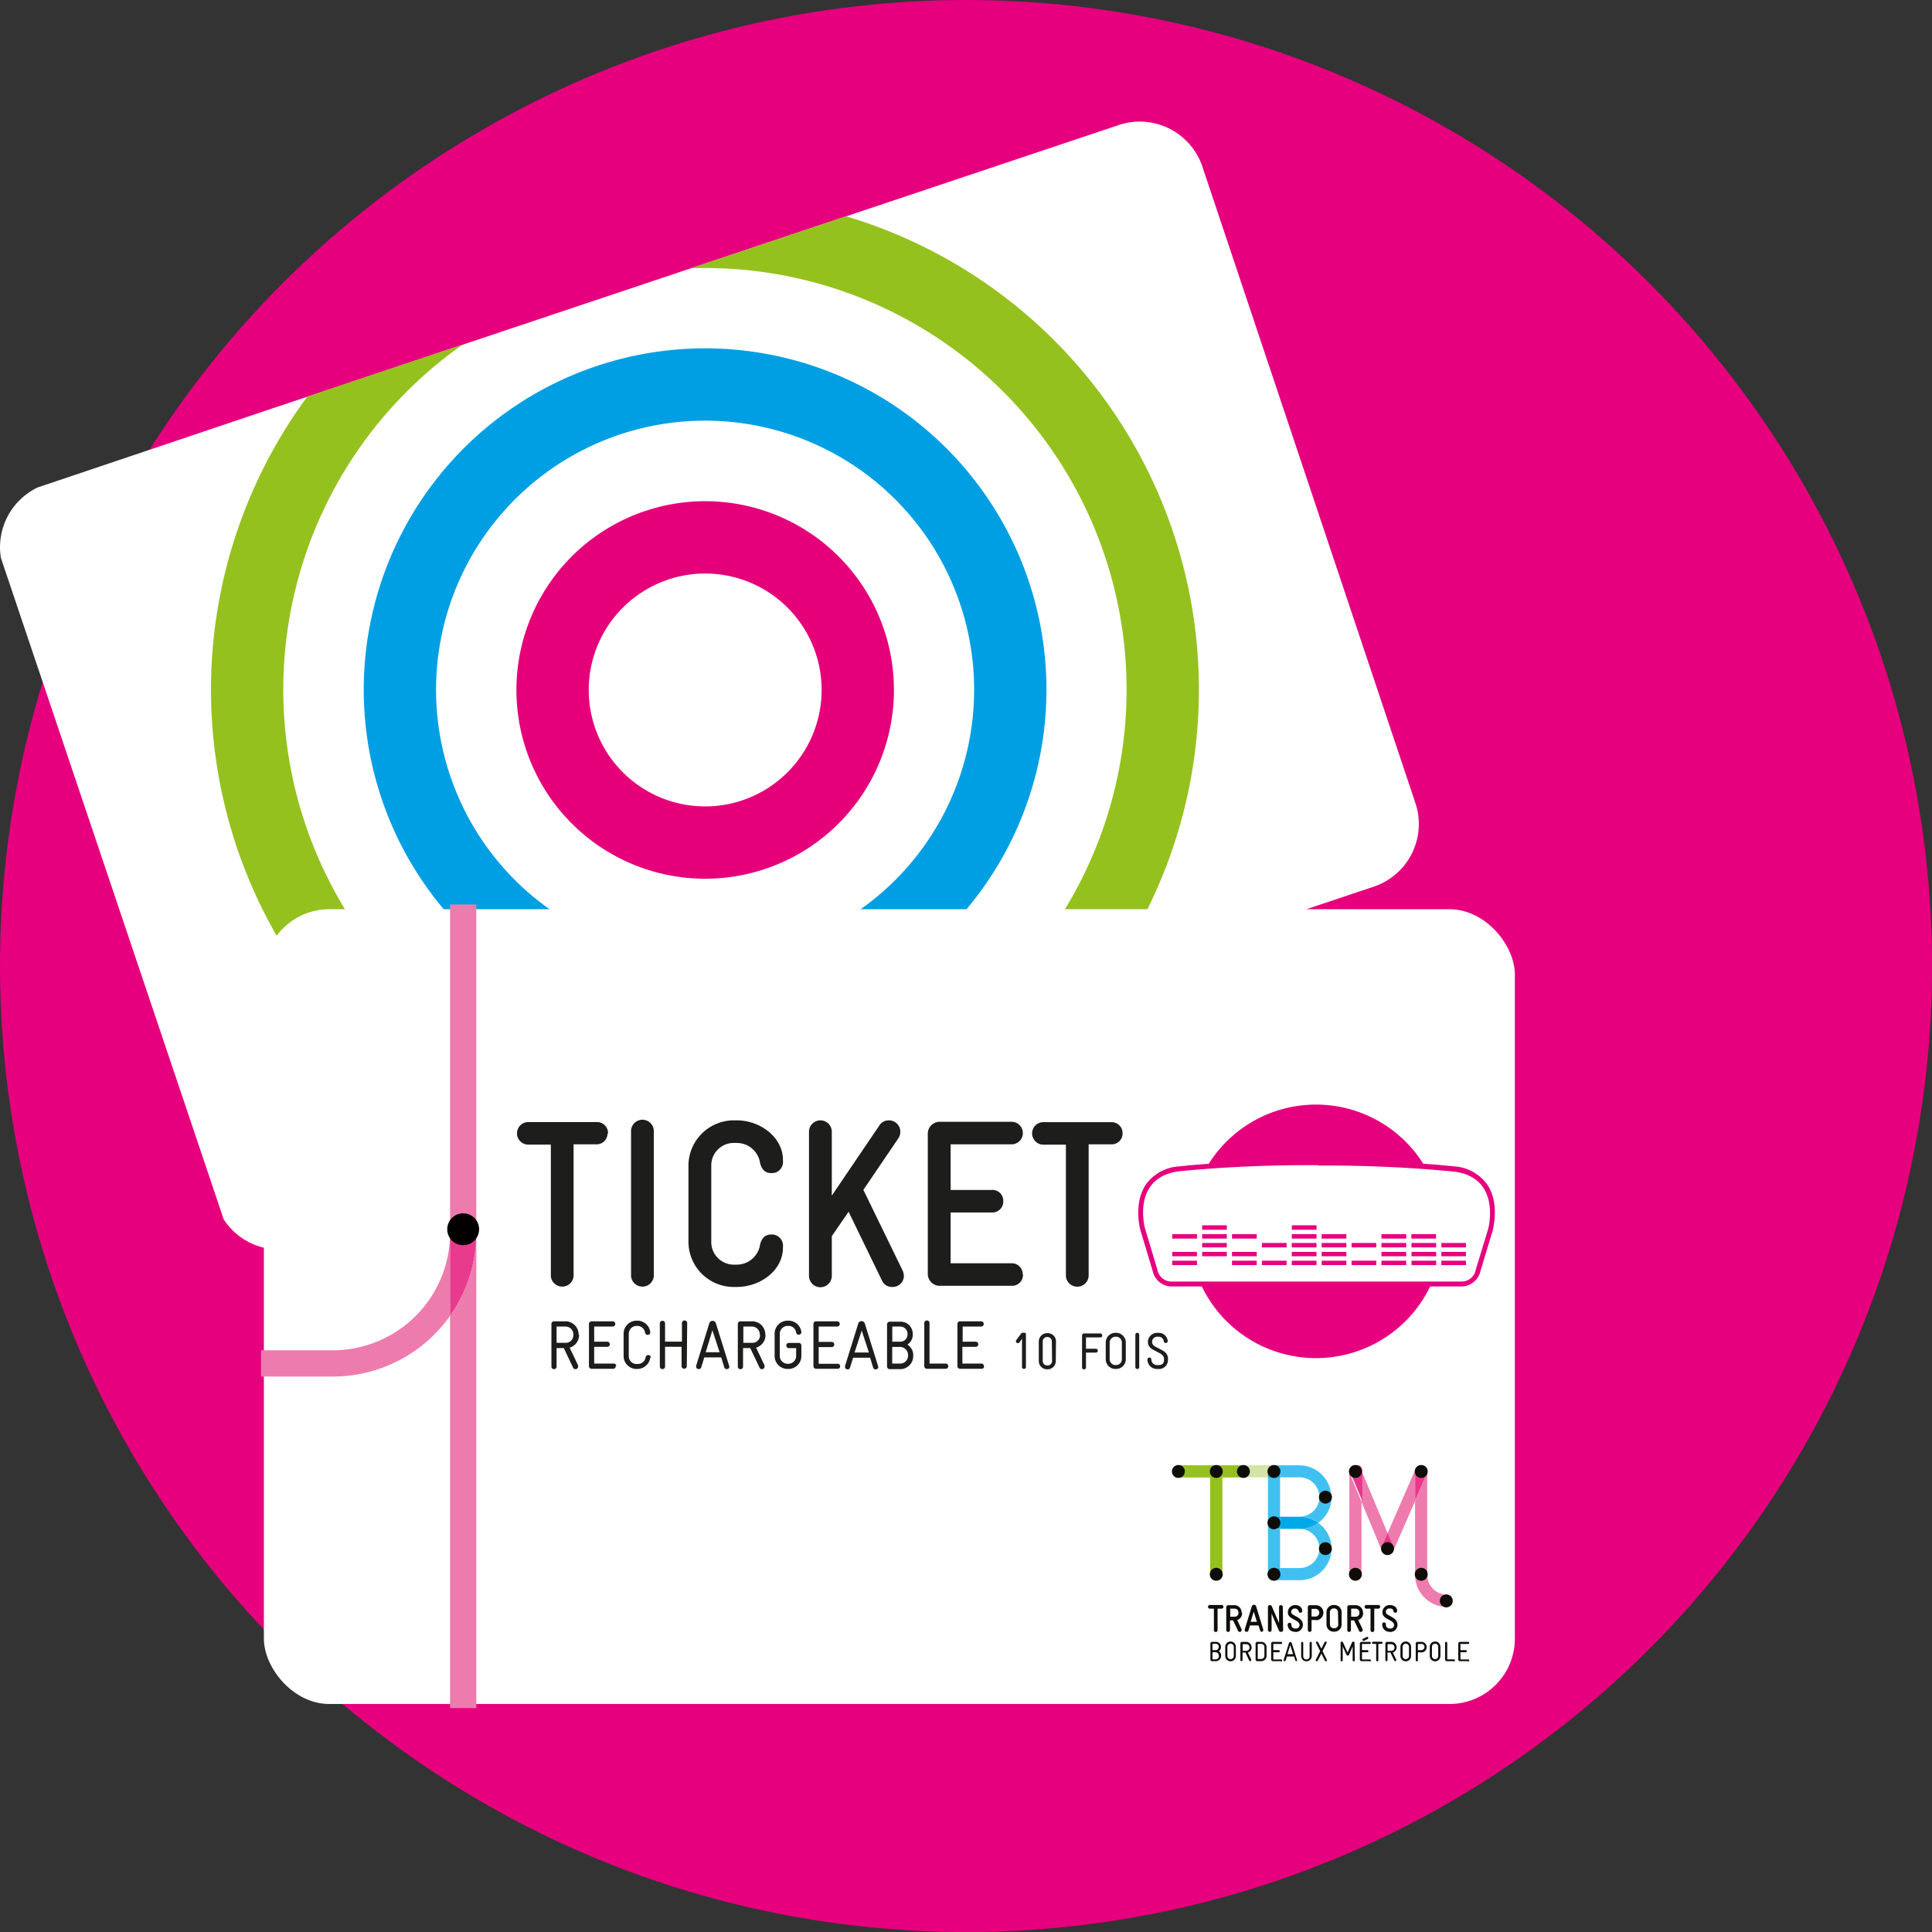 <svg id="Calque_1" data-name="Calque 1" xmlns="http://www.w3.org/2000/svg" xmlns:xlink="http://www.w3.org/1999/xlink" viewBox="0 0 269.29 269.29"><rect x="0" y="0" width="269.29" height="269.29" fill="#333333" stroke="none"/><defs><style>.cls-1,.cls-7,.cls-8,.cls-9{fill:none;}.cls-2{fill:#e6007e;}.cls-3{clip-path:url(#clip-path);}.cls-4{clip-path:url(#clip-path-2);}.cls-5{fill:#fff;}.cls-6{clip-path:url(#clip-path-3);}.cls-7{stroke:#e5007a;stroke-linecap:round;stroke-linejoin:round;}.cls-7,.cls-8,.cls-9{stroke-width:10.08px;}.cls-8{stroke:#95c11f;}.cls-8,.cls-9{stroke-miterlimit:10;}.cls-9{stroke:#009fe3;}.cls-10{fill:#1d1d1b;}.cls-11{clip-path:url(#clip-path-4);}.cls-12{fill:#d4e3a6;}.cls-13{fill:#95c11f;}.cls-14{clip-path:url(#clip-path-5);}.cls-15{fill:#40c0f0;}.cls-16{fill:#00b6d4;}.cls-17{clip-path:url(#clip-path-6);}.cls-18{fill:#00a9e8;}.cls-19{clip-path:url(#clip-path-7);}.cls-20{fill:#ee7bae;}.cls-21{clip-path:url(#clip-path-8);}.cls-22{fill:#e8388c;}.cls-23{clip-path:url(#clip-path-9);}.cls-24{clip-path:url(#clip-path-10);}.cls-25{clip-path:url(#clip-path-11);}.cls-26{clip-path:url(#clip-path-12);}.cls-27{fill:#00a3e5;}.cls-28{clip-path:url(#clip-path-13);}.cls-29{fill:#00a7df;}.cls-30{fill:#100c08;}.cls-31{fill:#e83b8d;}.cls-32{fill:#010101;}</style><clipPath id="clip-path"><rect class="cls-1" x="10.77" y="39.58" width="176.23" height="111.96" transform="matrix(0.95, -0.32, 0.32, 0.95, -25.22, 36.34)"/></clipPath><clipPath id="clip-path-2"><rect class="cls-1" x="10.77" y="39.58" width="176.23" height="111.96" transform="translate(-25.22 36.34) rotate(-18.51)"/></clipPath><clipPath id="clip-path-3"><rect class="cls-1" x="29.05" y="39.81" width="138.25" height="111.96" transform="translate(-25.33 36.12) rotate(-18.51)"/></clipPath><clipPath id="clip-path-4"><path class="cls-1" d="M173.43,204.25a.84.84,0,0,0-.85.83v0a.85.85,0,0,0,.84.84h3.31v-.85a.84.84,0,0,1,.82-.84Z"/></clipPath><clipPath id="clip-path-5"><rect class="cls-1" x="176.73" y="204.25" width="1.69" height="16.03"/></clipPath><clipPath id="clip-path-6"><rect class="cls-1" x="176.73" y="214.99" width="8.87" height="5.28"/></clipPath><clipPath id="clip-path-7"><rect class="cls-1" x="188.08" y="204.25" width="1.69" height="16.02"/></clipPath><clipPath id="clip-path-8"><rect class="cls-1" x="188.08" y="204.25" width="6.17" height="12.44"/></clipPath><clipPath id="clip-path-9"><rect class="cls-1" x="192.56" y="204.25" width="6.37" height="12.44"/></clipPath><clipPath id="clip-path-10"><rect class="cls-1" x="197.24" y="204.25" width="5.2" height="19.73"/></clipPath><clipPath id="clip-path-11"><rect class="cls-1" x="176.73" y="211.41" width="8.87" height="5.24"/></clipPath><clipPath id="clip-path-12"><rect class="cls-1" x="176.73" y="207.83" width="8.87" height="5.28"/></clipPath><clipPath id="clip-path-13"><rect class="cls-1" x="176.73" y="204.24" width="8.87" height="5.24"/></clipPath></defs><circle class="cls-2" cx="134.65" cy="134.65" r="134.65"/><g class="cls-3"><g class="cls-4"><path class="cls-5" d="M191.47,123.59,41.84,173.69a9.23,9.23,0,0,1-11.67-5.82L.48,79.19A9.22,9.22,0,0,1,6.3,67.52L155.92,17.43a9.22,9.22,0,0,1,11.68,5.81l29.68,88.68a9.21,9.21,0,0,1-5.81,11.67"/></g><g class="cls-6"><path class="cls-7" d="M91.54,76a21.27,21.27,0,1,1-13.42,26.92A21.27,21.27,0,0,1,91.54,76Z"/><path class="cls-8" d="M78,35.62a63.81,63.81,0,1,1-40.25,80.77A63.81,63.81,0,0,1,78,35.62Z"/><path class="cls-9" d="M84.79,55.79a42.54,42.54,0,1,1-26.85,53.85A42.54,42.54,0,0,1,84.79,55.79Z"/></g></g><rect class="cls-5" x="36.78" y="126.73" width="174.37" height="110.78" rx="9.12"/><path class="cls-10" d="M156.47,158a1.53,1.53,0,0,0-1.58-1.59h-9.46a1.57,1.57,0,1,0,0,3.14h3.14v18.33a1.59,1.59,0,0,0,3.17,0V159.5h3.15a1.51,1.51,0,0,0,1.58-1.55m-13.92,19.71a1.52,1.52,0,0,0-1.59-1.58H132.5V169h5.75a1.52,1.52,0,0,0,1.59-1.59,1.5,1.5,0,0,0-1.59-1.55H132.5V159.5H141a1.57,1.57,0,1,0,0-3.14H130.91a1.66,1.66,0,0,0-1.59,1.59v19.68a1.66,1.66,0,0,0,1.59,1.59H141a1.52,1.52,0,0,0,1.59-1.56m-16.6.2a2.35,2.35,0,0,0-.16-.73l-5.49-11.28,4.89-7.21a1.6,1.6,0,0,0,.26-.89,1.58,1.58,0,0,0-1.65-1.59,1.52,1.52,0,0,0-1.26.7l-6.64,9.79v-8.9a1.59,1.59,0,0,0-3.18,0v20.08a1.59,1.59,0,0,0,3.18,0V172.3l2.34-3.4,4.67,9.62a1.47,1.47,0,0,0,1.39.86,1.56,1.56,0,0,0,1.65-1.52m-16.86-4.07a1.55,1.55,0,0,0-1.62-1.72c-.9,0-1.33.53-1.56,1.36a3.28,3.28,0,0,1-3.24,2.84h-.3a3.15,3.15,0,0,1-3.27-3.17V162.45a3.13,3.13,0,0,1,3.27-3.14h.3a3.28,3.28,0,0,1,3.24,2.84c.23.83.66,1.36,1.56,1.36a1.55,1.55,0,0,0,1.62-1.72v-.1c0-3.21-3.21-5.53-6.42-5.53h-.3a6.33,6.33,0,0,0-6.45,6.32v10.58a6.31,6.31,0,0,0,6.45,6.32h.3c3.21,0,6.42-2.25,6.42-5.49Zm-18-16a1.59,1.59,0,1,0-3.17,0v20.08a1.59,1.59,0,0,0,3.17,0Zm-6.38.2a1.53,1.53,0,0,0-1.59-1.59H73.63a1.57,1.57,0,1,0,0,3.14h3.15v18.33a1.59,1.59,0,0,0,3.17,0V159.5h3.14A1.52,1.52,0,0,0,84.68,158"/><g class="cls-11"><rect class="cls-12" x="172.58" y="204.24" width="4.97" height="1.69"/></g><path class="cls-13" d="M173.34,205.94h-9.08a.85.85,0,1,1,0-1.7h9.08a.85.85,0,0,1,0,1.7"/><path class="cls-13" d="M169.53,220.27a.85.85,0,0,1-.85-.85V205.09a.85.85,0,0,1,1.7,0v14.33a.85.85,0,0,1-.85.85"/><g class="cls-14"><path class="cls-15" d="M176.73,212.31v7.1a.85.85,0,0,1,.85-.83h.84V213.1h-.92a.86.86,0,0,1-.77-.79m.82-6.37h-.82v6.27a.86.86,0,0,1,.83-.8h.86v-5.47h-.87"/><path class="cls-16" d="M176.73,205.14v.8h.82a.85.85,0,0,1-.82-.8"/></g><g class="cls-17"><path class="cls-15" d="M176.73,219.41h0v0a.85.85,0,0,0,.85.84h0a.85.85,0,0,1-.85-.85h0m7.17-3.58h0a2.75,2.75,0,0,1-2.76,2.74h-2.72v.85a.84.84,0,0,1-.84.84h3.56a4.45,4.45,0,0,0,4.46-4.43h0a.85.85,0,0,1-1.7,0"/><path class="cls-18" d="M178.42,218.58h-.84a.85.85,0,0,0-.85.83h0a.85.85,0,0,0,.85.85.84.84,0,0,0,.84-.84v-.85"/></g><g class="cls-19"><path class="cls-20" d="M188.08,205.12v14.31a.84.84,0,0,0,.84.84.85.85,0,0,0,.85-.85v-10.1l-1.63-3.9a.8.8,0,0,1-.06-.3m.07-.38s0,.07,0,.11,0-.07,0-.11m0,0h0m1.52,0,0,.06h0l0-.07m-1-.43h0m0,0h0m0,0h0m0,0h0m0,0h0m0,0h0m0,0h0m0,0h0m0,0h0m0,0h0m.23,0a.89.89,0,0,1,.5.18.87.87,0,0,0-.5-.18"/></g><g class="cls-21"><path class="cls-20" d="M188.11,204.85a1,1,0,0,0,0,.24h0v0a.85.85,0,0,1,0-.23m1.6-.07a.78.78,0,0,1,.06.31v4.23l2.84,6.83a1,1,0,0,1-.05-.29v0a.77.77,0,0,1,.07-.32l.79-1.82-3.71-8.9m-1.56,0h0m1.29-.32a1,1,0,0,1,.24.29.85.85,0,0,0-.24-.29m-.77-.14-.07,0a.81.81,0,0,0-.44.43.83.83,0,0,1,.51-.46m0,0h0m0,0h0m0,0h0m0,0h0m0,0h0m0,0h0m0,0h0m0,0h0m0,0h0m.22,0h0a1.52,1.52,0,0,0-.21,0,.76.76,0,0,1,.21,0h0"/><path class="cls-22" d="M188.92,204.24h0a.76.76,0,0,0-.21,0h0a.83.83,0,0,0-.51.46h0s0,.07,0,.11a.85.85,0,0,0,0,.23v0a.8.8,0,0,0,.06.3l1.63,3.9v-4.23a.78.78,0,0,0-.06-.31h0a.14.14,0,0,0,0-.06,1,1,0,0,0-.24-.29.89.89,0,0,0-.5-.18h0"/></g><g class="cls-23"><path class="cls-20" d="M197.3,204.77l-3.88,8.91.76,1.84a.84.84,0,0,1-.45,1.1.78.78,0,0,1-.33.07.86.86,0,0,1-.78-.52v0a.88.88,0,0,0,.46.47,1,1,0,0,0,.33.07.85.85,0,0,0,.78-.51l3.06-7v-4.07a.87.87,0,0,1,.06-.32m.24-.33a.65.65,0,0,0-.17.2.65.65,0,0,1,.17-.2m0,0h0m.55-.2h0l-.16,0h.17a.84.84,0,0,1,.85.84v0a.85.85,0,0,0-.51-.81,1,1,0,0,0-.33-.08"/><path class="cls-22" d="M193.42,213.68l-.79,1.82a.77.77,0,0,0-.07.32v0a1,1,0,0,0,.05.29v0a.86.86,0,0,0,.78.52.78.78,0,0,0,.33-.07.85.85,0,0,0,.46-1.1l-.77-1.84"/></g><g class="cls-24"><path class="cls-20" d="M198.93,205.13a1.09,1.09,0,0,1-.07.3l-1.62,3.73v10.26a4.46,4.46,0,0,0,4.35,4.56.85.85,0,0,0,.85-.85.84.84,0,0,0-.85-.84,2.81,2.81,0,0,1-2.66-2.87V205.13m-1.56-.49a.54.54,0,0,0-.07.13v0a.24.24,0,0,1,.06-.11m.17-.2h0m.37-.18a.85.85,0,0,0-.37.18.91.91,0,0,1,.37-.18"/><path class="cls-22" d="M198.08,204.25h-.17a.91.91,0,0,0-.37.18h0a.65.65,0,0,0-.17.2.24.24,0,0,0-.06.11v0a.87.87,0,0,0-.06.32v4.07l1.62-3.73a1.09,1.09,0,0,0,.07-.3v0a.84.84,0,0,0-.85-.84"/></g><g class="cls-25"><path class="cls-15" d="M176.73,212.21v.07h0v0h0v0m4.41-.8h0"/><path class="cls-18" d="M176.73,212.28v0a.85.85,0,0,0,.77.79.84.84,0,0,1-.77-.82m1.69-.87h-.86a.86.86,0,0,0-.83.8v0a.85.85,0,0,1,.85-.83h.84"/><path class="cls-15" d="M183.75,212.26a4.42,4.42,0,0,1-2.61.84h0a2.76,2.76,0,0,1,2.76,2.7v0a.85.85,0,0,1,1.7,0h0v0a4.38,4.38,0,0,0-1.85-3.52"/><path class="cls-18" d="M184.75,215a.86.86,0,0,0-.85.84.85.85,0,0,0,1.7,0,.86.86,0,0,0-.85-.84"/></g><g class="cls-26"><path class="cls-18" d="M177.5,213.1h0"/><path class="cls-15" d="M183.9,208.66h0a2.75,2.75,0,0,1-2.75,2.74,4.56,4.56,0,0,1,2.6.85,4.4,4.4,0,0,0,1.85-3.59h0a.85.85,0,0,1-1.7,0"/><path class="cls-18" d="M176.73,212.24h0v0h0v0m4.42-.83h-2.73v1.69h2.72a4.42,4.42,0,0,0,2.61-.84,4.56,4.56,0,0,0-2.6-.85"/><path class="cls-27" d="M178.42,211.41h-.84a.85.85,0,0,0-.85.83v0a.84.84,0,0,0,.77.82h.92v-1.69"/></g><g class="cls-28"><path class="cls-15" d="M181.13,204.24h-3.47a.86.86,0,0,1,.85.84v0a1,1,0,0,1-.09.35v.49h2.7a2.75,2.75,0,0,1,2.78,2.7v0a.85.85,0,0,1,.83-.83h0a.85.85,0,0,1,.83.83h0v0a4.47,4.47,0,0,0-4.47-4.38"/><path class="cls-16" d="M177.58,204.24h0a.86.86,0,0,0-.82.85v0a.85.85,0,0,1,.85-.85m.08,0h-.08a.85.85,0,0,1,.84.84v.37a.79.79,0,0,0,.09-.35v0a.86.86,0,0,0-.85-.84"/><path class="cls-18" d="M178.42,205.45a.84.84,0,0,1-.75.49h.75v-.49m-.84-1.21h0"/><path class="cls-29" d="M177.58,204.24h0a.85.85,0,0,0-.85.85v0a.85.85,0,0,0,.82.8h.12a.84.84,0,0,0,.75-.49v-.37a.85.85,0,0,0-.84-.84"/><path class="cls-18" d="M184.77,207.83h0a.83.83,0,1,0,.87.83.85.85,0,0,0-.87-.83"/></g><path class="cls-30" d="M199,205.09a.9.9,0,1,1-.9-.89.9.9,0,0,1,.9.89"/><path class="cls-30" d="M199,219.42a.9.9,0,1,1-.9-.89.9.9,0,0,1,.9.89"/><path class="cls-30" d="M202.49,223.13a.9.9,0,1,1-.9-.89.9.9,0,0,1,.9.89"/><path class="cls-30" d="M189.82,205.09a.9.9,0,1,1-.9-.89.9.9,0,0,1,.9.89"/><path class="cls-30" d="M194.3,215.84a.9.9,0,1,1-.9-.89.9.9,0,0,1,.9.89"/><path class="cls-30" d="M189.82,219.42a.9.9,0,1,1-.9-.89.9.9,0,0,1,.9.89"/><path class="cls-30" d="M185.64,208.67a.9.9,0,1,1-.9-.89.9.9,0,0,1,.9.89"/><path class="cls-30" d="M185.64,215.84a.9.9,0,1,1-.9-.89.9.9,0,0,1,.9.89"/><path class="cls-30" d="M178.47,205.09a.9.9,0,1,1-.89-.89.89.89,0,0,1,.89.89"/><path class="cls-30" d="M178.47,212.26a.9.9,0,1,1-.89-.9.89.89,0,0,1,.89.9"/><path class="cls-30" d="M178.47,219.42a.9.9,0,1,1-.89-.89.89.89,0,0,1,.89.89"/><path class="cls-30" d="M165.15,205.09a.9.9,0,1,1-.89-.89.89.89,0,0,1,.89.89"/><path class="cls-30" d="M170.43,205.09a.9.9,0,1,1-.9-.89.9.9,0,0,1,.9.89"/><path class="cls-30" d="M174.21,205.09a.9.9,0,1,1-.9-.89.9.9,0,0,1,.9.89"/><path class="cls-30" d="M170.43,219.42a.9.9,0,1,1-.9-.89.9.9,0,0,1,.9.89"/><path class="cls-30" d="M170.22,224.22h-.51v3a.24.24,0,0,1-.26.25.24.24,0,0,1-.25-.25v-3h-.51a.26.26,0,1,1,0-.51h1.53a.26.26,0,1,1,0,.51"/><path class="cls-30" d="M173.13,224.81a1,1,0,0,1-.68,1l.61,1.29,0,.11a.25.25,0,0,1-.27.25.22.22,0,0,1-.22-.14l-.7-1.46h-.43v1.35a.24.24,0,0,1-.25.25.25.25,0,0,1-.27-.25V224a.28.28,0,0,1,.26-.26h.88a1,1,0,0,1,1,1Zm-.51-.05a.52.52,0,0,0-.52-.54h-.63v1.12h.64a.51.51,0,0,0,.51-.53Z"/><path class="cls-30" d="M175.89,227.45a.24.24,0,0,1-.25-.18l-.22-.71h-1.19l-.22.71a.25.25,0,0,1-.25.18.24.24,0,0,1-.27-.23l0-.09,1-3.25a.3.3,0,0,1,.29-.2.29.29,0,0,1,.3.2l1,3.25v.08a.24.24,0,0,1-.26.24m-.63-1.4-.44-1.42-.43,1.42Z"/><path class="cls-30" d="M178.85,227.2a.25.25,0,0,1-.26.25h-.06a.29.29,0,0,1-.29-.21l-1-2.32v2.28a.24.24,0,0,1-.25.25.24.24,0,0,1-.26-.25V224a.26.26,0,0,1,.27-.27H177a.27.27,0,0,1,.28.19l1,2.31v-2.24a.25.25,0,0,1,.25-.26.26.26,0,0,1,.27.26Z"/><path class="cls-30" d="M180.58,227.45h-.05a1,1,0,0,1-1.05-1,.26.26,0,1,1,.52,0,.5.5,0,0,0,.53.54h.05a.49.49,0,0,0,.56-.49c0-.75-1.63-.76-1.63-1.73v-.1a1,1,0,0,1,1-.95h0c.52,0,1,.27,1,.82v0a.24.24,0,0,1-.25.25c-.15,0-.23-.09-.27-.24s-.21-.35-.5-.35h0c-.24,0-.51.15-.51.41v.11c0,.52,1.62.64,1.62,1.75a1,1,0,0,1-1.07,1"/><path class="cls-30" d="M183.42,225.8h-.61v1.4a.26.26,0,0,1-.52,0V224a.27.27,0,0,1,.26-.26h.87a1,1,0,0,1,0,2.09m0-1.58h-.61v1.07h.61a.54.54,0,0,0,0-1.07"/><path class="cls-30" d="M187,226.43a1,1,0,0,1-1,1h-.06a1,1,0,0,1-1.05-1v-1.72a1,1,0,0,1,1.06-1H186a1,1,0,0,1,1,1Zm-.51-1.72a.52.52,0,0,0-.53-.52h-.06a.52.52,0,0,0-.53.52v1.72a.52.52,0,0,0,.53.52H186a.52.52,0,0,0,.53-.52Z"/><path class="cls-30" d="M190,224.81a1,1,0,0,1-.68,1l.61,1.29,0,.11a.25.25,0,0,1-.28.25.23.23,0,0,1-.22-.14l-.69-1.46h-.44v1.35a.24.24,0,0,1-.25.25.24.24,0,0,1-.26-.25V224a.27.27,0,0,1,.25-.26h.88a1,1,0,0,1,1.05,1Zm-.52-.05a.52.52,0,0,0-.51-.54h-.64v1.12h.64a.5.5,0,0,0,.51-.53Z"/><path class="cls-30" d="M192.06,224.22h-.51v3a.26.26,0,0,1-.52,0v-3h-.51a.26.26,0,1,1,0-.51h1.54a.26.26,0,1,1,0,.51"/><path class="cls-30" d="M193.71,227.45h-.05a1,1,0,0,1-1-1,.26.26,0,1,1,.51,0,.51.51,0,0,0,.54.54h.05a.48.48,0,0,0,.55-.49c0-.75-1.62-.76-1.62-1.73v-.1a1,1,0,0,1,1-.95h.05c.51,0,1,.27,1,.82v0a.24.24,0,0,1-.25.25.26.26,0,0,1-.27-.24c-.07-.29-.22-.35-.5-.35h-.05a.46.46,0,0,0-.5.41v.11c0,.52,1.62.64,1.62,1.75a1,1,0,0,1-1.07,1"/><path class="cls-30" d="M170.21,230.79a.75.75,0,0,1-.75.75h-.6l-.15-.15V229l.15-.15h.6a.69.69,0,0,1,.72.71h0a.65.65,0,0,1-.31.59.69.69,0,0,1,.34.62Zm-.33-1.25a.4.4,0,0,0-.42-.42H169V230h.45a.42.42,0,0,0,.42-.44Zm0,1.22a.47.47,0,0,0-.45-.47H169v1h.45a.45.45,0,0,0,.45-.45Z"/><path class="cls-30" d="M172.26,230.82a.74.74,0,0,1-.74.74h0a.74.74,0,0,1-.74-.74v-1.28a.74.74,0,0,1,.74-.74h0a.74.74,0,0,1,.74.74Zm-.29-1.27a.45.45,0,0,0-.45-.45h0a.45.45,0,0,0-.44.44v1.28a.44.44,0,0,0,.44.44h0a.45.45,0,0,0,.45-.44Z"/><path class="cls-30" d="M174.46,229.61a.74.74,0,0,1-.53.72l.48,1,0,.06a.15.15,0,0,1-.16.15l-.13-.09-.53-1.12h-.4v1.06a.15.15,0,0,1-.15.15.14.14,0,0,1-.15-.15V229l.15-.15h.66a.74.74,0,0,1,.74.74Zm-.3,0a.44.44,0,0,0-.44-.44h-.51v.93h.52a.44.44,0,0,0,.43-.45Z"/><path class="cls-30" d="M176.54,230.79a.75.75,0,0,1-.74.75h-.64l-.15-.15V229l.15-.15h.64a.74.74,0,0,1,.74.74Zm-.3-1.22a.44.44,0,0,0-.44-.44h-.49v2.11h.49a.45.45,0,0,0,.44-.45Z"/><path class="cls-30" d="M178.56,231.54h-1.23l-.15-.15V229l.15-.15h1.23a.14.14,0,0,1,.15.15.13.13,0,0,1-.15.14h-1.08V230h.75a.14.14,0,0,1,.15.15.15.15,0,0,1-.15.15h-.75v1h1.08a.14.14,0,0,1,.15.15.14.14,0,0,1-.15.15"/><path class="cls-30" d="M180.69,231.56l-.14-.11-.17-.56h-1l-.18.56-.13.11a.16.16,0,0,1-.16-.14v0l.77-2.46.17-.11.18.11.77,2.46v0a.16.16,0,0,1-.16.14m-.4-1-.4-1.25-.39,1.25Z"/><path class="cls-30" d="M182.84,230.82a.74.74,0,0,1-.74.74h0a.74.74,0,0,1-.74-.74V229a.14.14,0,0,1,.14-.15.14.14,0,0,1,.15.15v1.87a.45.45,0,0,0,.45.44h0a.44.44,0,0,0,.44-.44V229a.15.15,0,0,1,.15-.15.14.14,0,0,1,.15.15Z"/><path class="cls-30" d="M184.94,231.35a.14.14,0,0,1-.14.21l-.13-.08-.49-1-.51,1-.12.08a.14.14,0,0,1-.14-.21l.6-1.21-.56-1.12a.15.15,0,0,1,.14-.22l.13.09.46.91.45-.91.13-.09a.15.15,0,0,1,.14.22l-.56,1.12Z"/><path class="cls-30" d="M188.84,231.41a.15.15,0,0,1-.15.15.14.14,0,0,1-.15-.15v-1.92l-.52,1.19-.16.1-.17-.1-.54-1.19v1.92a.14.14,0,0,1-.14.15.14.14,0,0,1-.15-.15V229c0-.11,0-.18.17-.18h0a.18.18,0,0,1,.17.12l.63,1.4.62-1.4a.18.18,0,0,1,.18-.12h0c.13,0,.17.07.17.18Z"/><path class="cls-30" d="M190.92,231.54h-1.23l-.15-.15V229l.15-.15h1.23a.14.14,0,0,1,.15.15.13.13,0,0,1-.15.14h-1.08V230h.75a.14.14,0,0,1,.15.15.15.15,0,0,1-.15.15h-.75v1h1.08a.14.14,0,0,1,.15.15.14.14,0,0,1-.15.15m-.26-3.16-.57.28-.07,0-.15-.16.09-.12.57-.3h.07l.15.16-.09.13"/><path class="cls-30" d="M192.55,229.13h-.43v2.28a.14.14,0,0,1-.15.15.15.15,0,0,1-.15-.15v-2.28h-.43a.15.15,0,0,1-.15-.15.14.14,0,0,1,.15-.15h1.16a.14.14,0,0,1,.15.15.15.15,0,0,1-.15.15"/><path class="cls-30" d="M194.67,229.61a.74.74,0,0,1-.54.72l.49,1v.06a.15.15,0,0,1-.15.15l-.13-.09-.54-1.12h-.4v1.06a.14.14,0,0,1-.15.15.15.15,0,0,1-.15-.15V229l.15-.15h.66a.74.74,0,0,1,.75.74Zm-.3,0a.45.45,0,0,0-.45-.44h-.51v.93h.53a.44.44,0,0,0,.43-.45Z"/><path class="cls-30" d="M196.68,230.82a.74.74,0,0,1-.74.74h0a.74.74,0,0,1-.74-.74v-1.28a.74.74,0,0,1,.74-.74h0a.74.74,0,0,1,.74.74Zm-.29-1.27a.45.45,0,0,0-.45-.45h0a.45.45,0,0,0-.44.44v1.28a.44.44,0,0,0,.44.44h0a.45.45,0,0,0,.45-.44Z"/><path class="cls-30" d="M198.11,230.31h-.48v1.1a.15.15,0,0,1-.15.15.14.14,0,0,1-.15-.15V229l.15-.15h.63a.74.74,0,0,1,.75.73.75.75,0,0,1-.75.75m0-1.18h-.48V230h.48a.44.44,0,1,0,0-.88"/><path class="cls-30" d="M200.77,230.82a.74.74,0,0,1-.74.74h0a.74.74,0,0,1-.74-.74v-1.28a.74.74,0,0,1,.74-.74h0a.74.74,0,0,1,.74.74Zm-.3-1.27a.44.44,0,0,0-.44-.45h0a.44.44,0,0,0-.44.44v1.28a.44.44,0,0,0,.44.44h0a.44.44,0,0,0,.44-.44Z"/><path class="cls-30" d="M202.64,231.54h-1.07l-.15-.15V229a.14.14,0,0,1,.15-.15.15.15,0,0,1,.15.15v2.29h.92a.14.14,0,0,1,.15.15.15.15,0,0,1-.15.15"/><path class="cls-30" d="M204.64,231.54h-1.23l-.15-.15V229l.15-.15h1.23a.13.13,0,0,1,.14.15.13.13,0,0,1-.14.14h-1.08V230h.75a.14.14,0,0,1,.14.15.14.14,0,0,1-.14.15h-.75v1h1.08a.13.13,0,0,1,.14.15.14.14,0,0,1-.14.15"/><path class="cls-10" d="M137.13,190.42a.33.33,0,0,0-.36-.36h-2.63v-2.33H136a.36.36,0,1,0,0-.72h-1.82V184.9h2.63a.37.37,0,0,0,0-.73h-3a.37.37,0,0,0-.36.37v5.88a.37.37,0,0,0,.36.37h3a.34.34,0,0,0,.36-.37m-5,0a.35.35,0,0,0-.36-.36h-2.25v-5.58a.37.37,0,1,0-.73,0v5.94a.37.37,0,0,0,.36.37h2.62a.35.35,0,0,0,.36-.37m-5.6-1.45a1.09,1.09,0,0,1-1.09,1.09h-1.12v-2.32h1.12a1.14,1.14,0,0,1,1.09,1.14Zm-.08-3.05a1,1,0,0,1-1,1.09h-1.12V184.9h1.12a1,1,0,0,1,1,1Zm.8,3a1.69,1.69,0,0,0-.82-1.5,1.62,1.62,0,0,0,.75-1.46h0a1.69,1.69,0,0,0-1.74-1.74H124a.37.37,0,0,0-.36.37v5.88a.37.37,0,0,0,.36.37h1.48a1.82,1.82,0,0,0,1.81-1.82Zm-8.18-.4,1-3.06,1,3.06Zm3.28,2,0-.11-1.87-6a.49.49,0,0,0-.87,0l-1.87,6v.11a.35.35,0,0,0,.37.35.32.32,0,0,0,.33-.25l.43-1.38h2.37l.42,1.38a.35.35,0,0,0,.35.25.35.35,0,0,0,.37-.35m-5.32-.07a.33.33,0,0,0-.36-.36h-2.63v-2.33h1.82a.36.36,0,1,0,0-.72h-1.82V184.9h2.63a.37.37,0,0,0,0-.73h-3a.37.37,0,0,0-.36.37v5.88a.37.37,0,0,0,.36.37h3a.34.34,0,0,0,.36-.37m-5.4-2.88a.37.37,0,0,0-.36-.36h-1.37a.35.35,0,0,0-.37.36.36.36,0,0,0,.37.37h1V189a1.09,1.09,0,0,1-1.09,1.09h-.1a1.09,1.09,0,0,1-1.09-1.09v-3.11a1.1,1.1,0,0,1,1.09-1.08h.1a1.06,1.06,0,0,1,1.09.94.37.37,0,0,0,.73-.05v-.06a1.82,1.82,0,0,0-1.82-1.56h-.1a1.81,1.81,0,0,0-1.81,1.82V189a1.8,1.8,0,0,0,1.81,1.81h.1a1.81,1.81,0,0,0,1.82-1.81Zm-5.76-1.46a1.06,1.06,0,0,1-1.05,1.09h-1.28V184.9h1.24A1.09,1.09,0,0,1,105.9,186Zm.73-.09a1.82,1.82,0,0,0-1.82-1.82H103.2a.37.37,0,0,0-.36.37v5.94a.35.35,0,0,0,.36.36.35.35,0,0,0,.37-.36V187.9h1l1.3,2.73a.35.35,0,0,0,.32.21.36.36,0,0,0,.38-.36l0-.16-1.18-2.48a1.82,1.82,0,0,0,1.31-1.76Zm-8.31,2.49.94-3.06,1,3.06Zm3.27,2,0-.11-1.87-6a.49.49,0,0,0-.87,0l-1.86,6,0,.11a.35.35,0,0,0,.37.35.34.34,0,0,0,.34-.25l.43-1.38h2.36l.42,1.38a.35.35,0,0,0,.35.25.35.35,0,0,0,.37-.35m-5.89-6a.37.37,0,1,0-.73,0V187H92.7v-2.53a.35.35,0,0,0-.36-.37.36.36,0,0,0-.37.37v6a.35.35,0,0,0,.37.36.35.35,0,0,0,.36-.36v-2.75H95v2.75a.37.37,0,0,0,.73,0Zm-5.07,4.75a.34.34,0,0,0-.35-.36.38.38,0,0,0-.37.32,1.11,1.11,0,0,1-1.08.93h-.1A1.09,1.09,0,0,1,87.64,189v-3.11a1.1,1.1,0,0,1,1.09-1.08h.1a1.1,1.1,0,0,1,1.08.93.37.37,0,0,0,.37.32.34.34,0,0,0,.35-.36v-.06a1.8,1.8,0,0,0-1.8-1.56h-.1a1.82,1.82,0,0,0-1.81,1.81V189a1.8,1.8,0,0,0,1.81,1.81h.1a1.82,1.82,0,0,0,1.8-1.55Zm-4.82,1.19a.33.33,0,0,0-.36-.36H82.82v-2.33h1.82a.36.36,0,1,0,0-.72H82.82V184.9h2.63a.37.37,0,0,0,0-.73h-3a.37.37,0,0,0-.36.37v5.88a.37.37,0,0,0,.36.37h3a.34.34,0,0,0,.36-.37m-5.89-4.34a1.06,1.06,0,0,1-1,1.09H77.58V184.9h1.25A1.09,1.09,0,0,1,79.92,186Zm.73-.09a1.83,1.83,0,0,0-1.82-1.82H77.22a.37.37,0,0,0-.36.37v5.94a.36.36,0,1,0,.72,0V187.9h1l1.3,2.73a.34.34,0,0,0,.32.21.36.36,0,0,0,.38-.36l0-.16-1.18-2.48a1.82,1.82,0,0,0,1.31-1.76Z"/><path class="cls-10" d="M162.81,189.49c0-1-.68-1.2-1.4-1.59-.39-.21-.83-.37-.83-.89a.72.72,0,0,1,.79-.69h.06a.72.72,0,0,1,.78.61.28.28,0,0,0,.29.26.25.25,0,0,0,.26-.26,1.24,1.24,0,0,0-1.31-1.15h-.07A1.28,1.28,0,0,0,160,187c0,.92.7,1.09,1.39,1.48.44.24.86.41.86,1s-.25.79-.82.79h-.07a.79.79,0,0,1-.88-.77.25.25,0,0,0-.27-.27.26.26,0,0,0-.28.26,1.32,1.32,0,0,0,1.43,1.32h.06a1.24,1.24,0,0,0,1.37-1.33m-4-3.44a.27.27,0,0,0-.54,0v4.51a.27.27,0,0,0,.54,0Zm-2.42,3.41a.81.81,0,0,1-.81.82h-.07a.82.82,0,0,1-.82-.82v-2.32a.83.83,0,0,1,.82-.82h.07a.82.82,0,0,1,.81.82Zm.55-2.32a1.36,1.36,0,0,0-1.36-1.36h-.07a1.36,1.36,0,0,0-1.37,1.36v2.32a1.35,1.35,0,0,0,1.37,1.36h.07a1.35,1.35,0,0,0,1.36-1.36Zm-3.3-1a.26.26,0,0,0-.27-.27h-2.25a.28.28,0,0,0-.28.27v4.47a.26.26,0,0,0,.28.26.25.25,0,0,0,.27-.26v-2.07h1.37a.27.27,0,0,0,.28-.27.27.27,0,0,0-.28-.27h-1.37v-1.58h2a.26.26,0,0,0,.27-.28m-7,3.58a.61.61,0,0,1-.61.61h-.08a.61.61,0,0,1-.61-.61v-2.74a.61.61,0,0,1,.61-.61H146a.61.61,0,0,1,.61.61Zm.55-2.74a1.15,1.15,0,0,0-1.16-1.15h-.08a1.16,1.16,0,0,0-1.16,1.15v2.74a1.15,1.15,0,0,0,1.16,1.15H146a1.14,1.14,0,0,0,1.16-1.15ZM143,186c0-.15-.06-.24-.21-.24h-.23a.24.24,0,0,0-.22.1l-.69.93a.27.27,0,0,0,.45.31l.35-.5v3.94a.25.25,0,0,0,.27.26.26.26,0,0,0,.28-.26Z"/><rect class="cls-1" x="36.78" y="126.73" width="174.37" height="110.78" rx="9.12"/><path class="cls-20" d="M62.73,171.86h0a16.35,16.35,0,0,1-16.35,16.35h-10v3.66h10a20,20,0,0,0,16.35-8.47V171.86"/><path class="cls-20" d="M66.39,126.07H62.73v45.79h3.66a20,20,0,0,1-3.66,11.54v54.68h3.66v-112"/><path class="cls-31" d="M66.39,171.86H62.73V183.4a20,20,0,0,0,3.66-11.54"/><path class="cls-32" d="M62.34,171.35a2.22,2.22,0,1,1,2.22,2.21,2.21,2.21,0,0,1-2.22-2.21"/><path class="cls-2" d="M183.43,189.3a17.67,17.67,0,1,0-17.67-17.67,17.67,17.67,0,0,0,17.67,17.67"/><path class="cls-5" d="M163.33,179a2.38,2.38,0,0,1-2.32-1.9l-1.72-5.73c0-.15-.95-3.58.74-6.07a5.87,5.87,0,0,1,4.43-2.36,188.64,188.64,0,0,1,18.86-.83h.4a188.4,188.4,0,0,1,18.85.83,5.83,5.83,0,0,1,4.43,2.36c1.69,2.49.79,5.92.75,6.06L206,177.14A2.38,2.38,0,0,1,203.7,179Z"/><path class="cls-2" d="M183.72,162.46a186.77,186.77,0,0,1,18.82.83c6.84.76,4.89,8,4.89,8L205.69,177a2,2,0,0,1-2,1.63H163.33a2,2,0,0,1-2-1.63l-1.73-5.76s-2-7.23,4.89-8a186.7,186.7,0,0,1,18.81-.83h.41m-3.65,9h3.45v-.62h-3.45v.62m-12.49,0H171v-.62h-3.44v.62m29.16,1.23h3.44v-.62h-3.44v.62m-4.17,0H196v-.62h-3.45v.62m-8.33,0h3.44v-.62h-3.44v.62m-4.17,0h3.45v-.62h-3.45v.62m-8.33,0h3.45v-.62h-3.45v.62m-4.16,0H171v-.62h-3.44v.62m-4.17,0h3.45v-.62h-3.45v.62m37.49,1.23h3.45v-.62H200.9v.62m-4.16,0h3.44v-.62h-3.44v.62m-4.17,0H196v-.62h-3.45v.62m-4.16,0h3.44v-.62h-3.44v.62m-4.17,0h3.44v-.62h-3.44v.62m-4.17,0h3.45v-.62h-3.45v.62m-4.16,0h3.44v-.62h-3.44v.62m-8.33,0H171v-.62h-3.44v.62m33.32,1.23h3.45v-.61H200.9v.61m-4.16,0h3.44v-.61h-3.44v.61m-4.17,0H196v-.61h-3.45v.61m-8.33,0h3.44v-.61h-3.44v.61m-4.17,0h3.45v-.61h-3.45v.61m-8.33,0h3.45v-.61h-3.45v.61m-4.16,0H171v-.61h-3.44v.61m-4.17,0h3.45v-.61h-3.45v.61m37.49,1.24h3.45v-.62H200.9v.62m-4.16,0h3.44v-.62h-3.44v.62m-4.17,0H196v-.62h-3.45v.62m-4.16,0h3.44v-.62h-3.44v.62m-4.17,0h3.44v-.62h-3.44v.62m-4.17,0h3.45v-.62h-3.45v.62m-4.16,0h3.44v-.62h-3.44v.62m-4.17,0h3.45v-.62h-3.45v.62m-8.33,0h3.45v-.62h-3.45v.62m20.31-14.6h-.41c-8.37,0-15.24.43-18.88.83a6.18,6.18,0,0,0-4.68,2.51c-1.77,2.61-.83,6.19-.79,6.34l1.73,5.75a2.71,2.71,0,0,0,2.64,2.14H203.7a2.73,2.73,0,0,0,2.65-2.14l1.73-5.73c0-.17,1-3.75-.8-6.36a6.14,6.14,0,0,0-4.67-2.51c-3.64-.4-10.51-.83-18.89-.83Z"/></svg>
